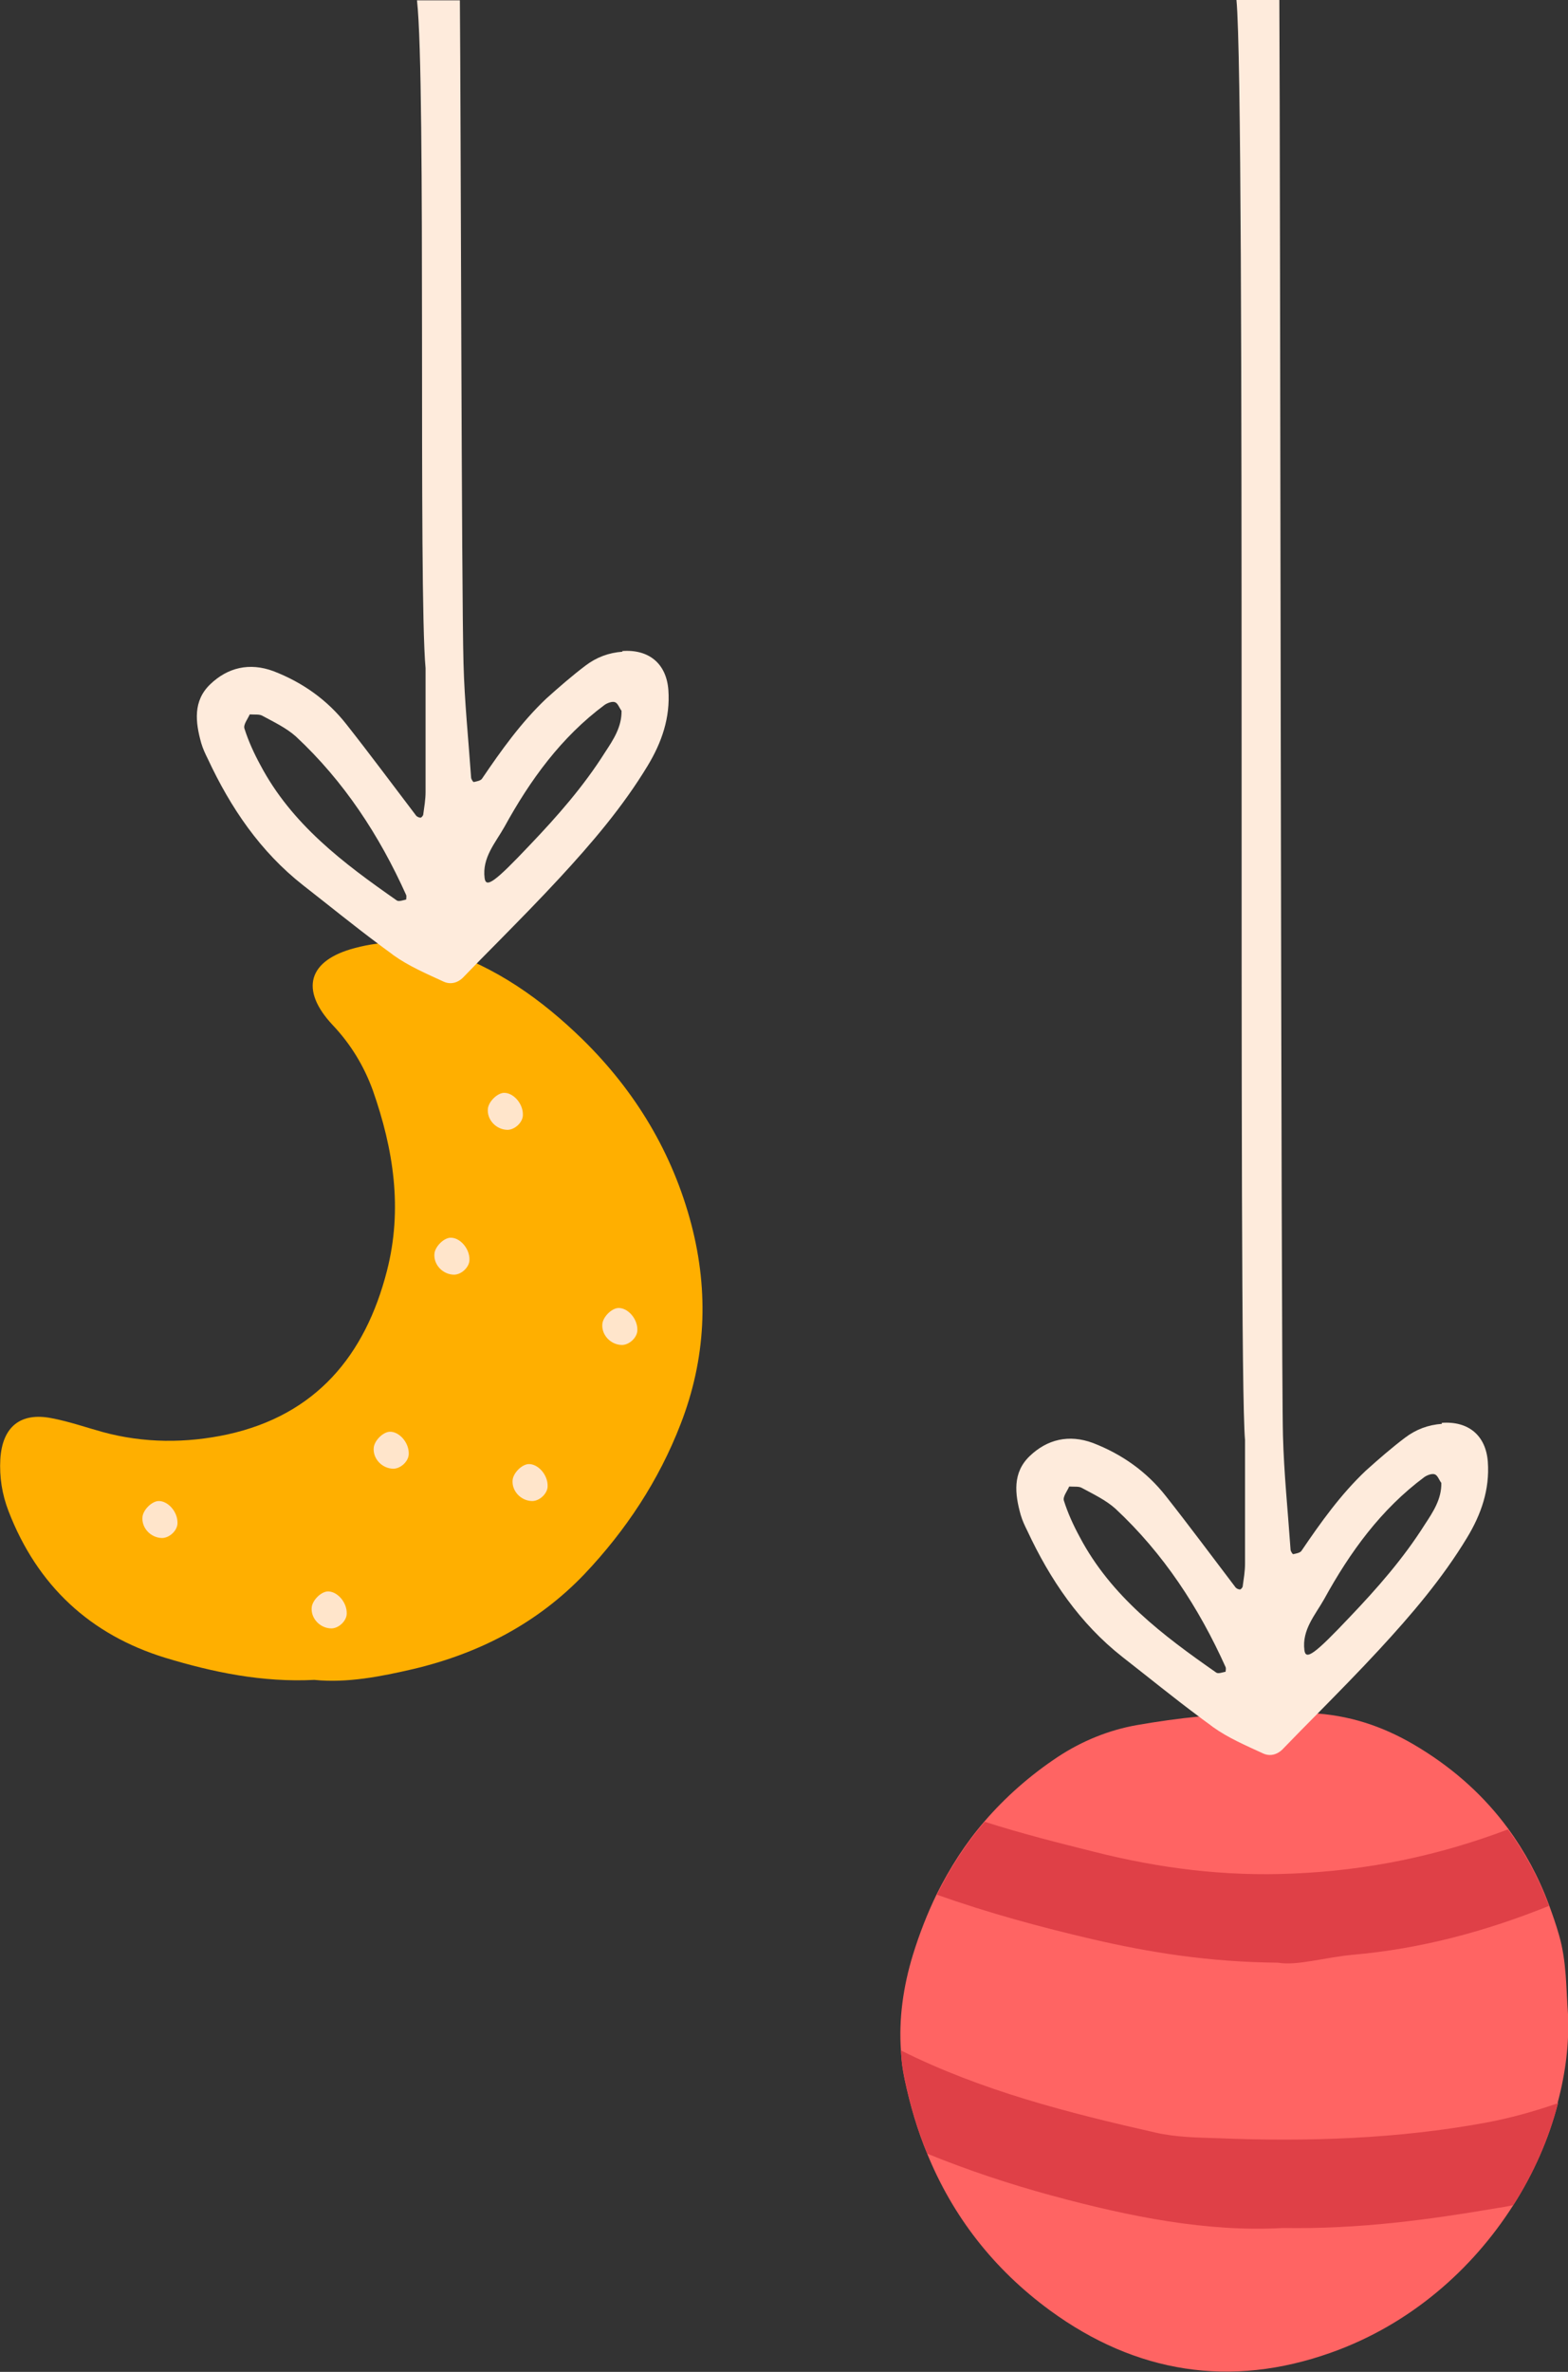 <?xml version="1.0" encoding="UTF-8"?><svg id="OBJECTS" xmlns="http://www.w3.org/2000/svg" width="47.53" height="71.88" viewBox="0 0 47.53 71.88"><rect x="0" y="0" width="47.53" height="71.88" fill="#333333" stroke="none"/><path d="M47.22,63.76c-.27,1.05-.73,2.1-1.35,3.07-1.24,1.95-3.13,3.62-5.53,4.47-3.04,1.08-5.91.62-8.51-1.28-1.72-1.26-2.95-2.86-3.72-4.74-.3-.72-.52-1.47-.69-2.27-.06-.29-.1-.57-.11-.86-.07-.97.07-1.95.36-2.9.2-.65.44-1.26.72-1.84.4-.8.87-1.54,1.45-2.21.63-.73,1.37-1.39,2.23-1.96.73-.48,1.54-.81,2.39-.96.63-.11,1.26-.2,1.89-.26,1.14-.12,2.3-.15,3.45-.09.05,0,.1,0,.15,0,1.12.09,2.12.45,3.09,1.05,1.09.67,1.97,1.48,2.67,2.43.51.7.93,1.47,1.24,2.31.11.3.22.61.31.93.23.8.21,1.59.27,2.39.04.86-.07,1.77-.31,2.67Z" fill="#ff6463"/><path d="M47.22,63.76c-.27,1.05-.73,2.1-1.35,3.07-.15.03-.3.06-.45.08-2.11.36-4.22.65-6.54.61-2.27.13-4.63-.34-6.99-.98-1.29-.35-2.55-.77-3.78-1.27-.3-.72-.52-1.47-.69-2.27-.06-.29-.1-.57-.11-.86,2.44,1.22,5.07,1.89,7.72,2.49.61.14,1.26.15,1.9.17,2.72.11,5.43.02,8.1-.47.75-.14,1.47-.34,2.19-.59Z" fill="#df4047"/><path d="M46.95,57.76c-1.91.77-3.88,1.3-5.94,1.48-.86.08-1.7.34-2.27.24-2.11-.02-3.89-.31-5.62-.71-1.59-.37-3.17-.8-4.72-1.35.4-.8.87-1.54,1.45-2.21,1.09.35,2.2.63,3.32.91,1.97.5,3.96.75,6,.66,2.26-.09,4.44-.54,6.54-1.34.51.7.93,1.47,1.24,2.31Z" fill="#df4047"/><path d="M43.71,43.15c-.42.03-.79.17-1.12.42-.41.31-.8.65-1.19,1-.76.72-1.36,1.56-1.95,2.43-.04.06-.16.08-.25.1-.02,0-.08-.09-.08-.14-.08-1.15-.2-2.3-.23-3.45-.06-2.11-.08-38.9-.11-43.51h-1.3c.29,3.01.04,41.26.26,43.64,0,.98,0,2.37,0,3.75,0,.23-.04.46-.07.68,0,.04-.06.1-.08.1-.05,0-.12-.03-.15-.08-.7-.92-1.39-1.85-2.1-2.75-.58-.74-1.33-1.27-2.21-1.61-.73-.27-1.39-.11-1.92.4-.52.5-.45,1.14-.27,1.78.05.17.12.32.2.48.69,1.48,1.59,2.81,2.89,3.83.77.6,1.53,1.22,2.31,1.8.14.11.29.21.43.32.46.33,1,.56,1.52.8.22.1.45.03.62-.16.34-.35.68-.7,1.02-1.04.63-.64,1.26-1.28,1.87-1.94.98-1.06,1.92-2.16,2.67-3.4.43-.71.69-1.46.63-2.3-.06-.8-.59-1.24-1.4-1.18ZM37.16,50.66c-.1.02-.23.07-.29.03-1.62-1.13-3.19-2.31-4.14-4.11-.19-.35-.36-.72-.48-1.1-.04-.12.1-.29.16-.43.16.01.29-.01.38.04.35.19.73.37,1.02.63,1.46,1.36,2.53,3,3.34,4.8.02.04,0,.14,0,.14ZM43.19,46.2c-.65,1.03-1.44,1.93-2.28,2.81-1.05,1.11-1.33,1.32-1.37,1-.08-.62.33-1.07.6-1.55.78-1.42,1.72-2.72,3.04-3.7.09-.06.23-.11.31-.08.09.03.13.17.2.26.01.49-.25.88-.5,1.26Z" fill="#feebdc"/><path d="M9.53,50.91c-1.58.08-3.07-.23-4.52-.67-2.28-.7-3.88-2.19-4.75-4.44-.2-.52-.28-1.04-.25-1.58.06-.98.61-1.43,1.56-1.24.53.1,1.04.28,1.55.42,1.25.34,2.53.34,3.78.07,2.67-.59,4.17-2.38,4.83-4.96.48-1.87.2-3.68-.43-5.47-.27-.74-.67-1.4-1.22-1.98-1-1.07-.74-1.96.68-2.33.86-.23,1.73-.23,2.6.04,1.67.53,3.06,1.52,4.3,2.73,1.6,1.57,2.73,3.44,3.3,5.62.53,2.04.44,4.06-.33,6.04-.66,1.71-1.66,3.22-2.91,4.54-1.42,1.49-3.2,2.41-5.19,2.88-.99.23-2.01.43-3,.33Z" fill="#ffaf00"/><path d="M15.39,34.24c-.35,0-.64-.31-.6-.65.03-.21.27-.45.47-.47.29-.02.6.32.59.67,0,.22-.24.45-.47.45Z" fill="#ffe5cb"/><path d="M11.93,44.51c-.35,0-.64-.31-.6-.65.03-.21.27-.45.47-.47.29-.02.6.32.59.67,0,.22-.24.45-.47.45Z" fill="#ffe5cb"/><path d="M16.14,45.49c-.35,0-.64-.31-.6-.65.03-.21.27-.45.47-.47.29-.02.6.32.59.67,0,.22-.24.45-.47.45Z" fill="#ffe5cb"/><path d="M18.86,40.76c-.35,0-.64-.31-.6-.65.03-.21.27-.45.47-.47.29-.02.6.32.59.67,0,.22-.24.45-.47.45Z" fill="#ffe5cb"/><path d="M13.77,38.63c-.35,0-.64-.31-.6-.65.03-.21.27-.45.47-.47.29-.02.6.32.59.67,0,.22-.24.45-.47.45Z" fill="#ffe5cb"/><path d="M10.05,49.35c-.35,0-.64-.31-.6-.65.03-.21.27-.45.47-.47.29-.02.6.32.59.67,0,.22-.24.45-.47.45Z" fill="#ffe5cb"/><path d="M4.92,46.61c-.35,0-.64-.31-.6-.65.03-.21.27-.45.47-.47.29-.02.6.32.59.67,0,.22-.24.45-.47.45Z" fill="#ffe5cb"/><path d="M18.87,19.75c-.42.03-.79.17-1.12.42-.41.31-.8.65-1.19,1-.76.72-1.36,1.56-1.95,2.43-.04.06-.16.08-.25.1-.02,0-.08-.09-.08-.14-.08-1.15-.2-2.3-.23-3.45-.06-2.09-.08-16.86-.11-20.1h-1.3c.28,2.47.04,17.86.26,20.24,0,.98,0,2.37,0,3.75,0,.23-.04.46-.07.68,0,.04-.06.1-.08.1-.05,0-.12-.03-.15-.08-.7-.92-1.39-1.85-2.1-2.75-.58-.74-1.33-1.27-2.21-1.61-.73-.27-1.39-.11-1.92.4-.52.5-.45,1.14-.27,1.78.05.17.12.32.2.48.69,1.48,1.59,2.81,2.89,3.83.77.6,1.53,1.22,2.31,1.8.14.11.29.21.43.32.46.33,1,.56,1.52.8.22.1.45.03.62-.16.34-.35.68-.7,1.02-1.04.63-.64,1.26-1.28,1.87-1.94.98-1.06,1.92-2.16,2.67-3.4.43-.71.69-1.46.63-2.3-.06-.8-.59-1.24-1.4-1.18ZM12.32,27.26c-.1.02-.23.07-.29.03-1.62-1.13-3.19-2.31-4.14-4.11-.19-.35-.36-.72-.48-1.1-.04-.12.1-.29.16-.43.16.01.29-.01.38.04.35.19.73.37,1.02.63,1.46,1.36,2.53,3,3.34,4.8.02.04,0,.14,0,.14ZM18.34,22.8c-.65,1.03-1.44,1.93-2.28,2.81-1.05,1.11-1.33,1.32-1.37,1-.08-.62.33-1.07.6-1.55.78-1.42,1.72-2.72,3.04-3.7.09-.06.23-.11.31-.08.09.03.13.17.2.26.01.49-.25.88-.5,1.26Z" fill="#feebdc"/></svg>